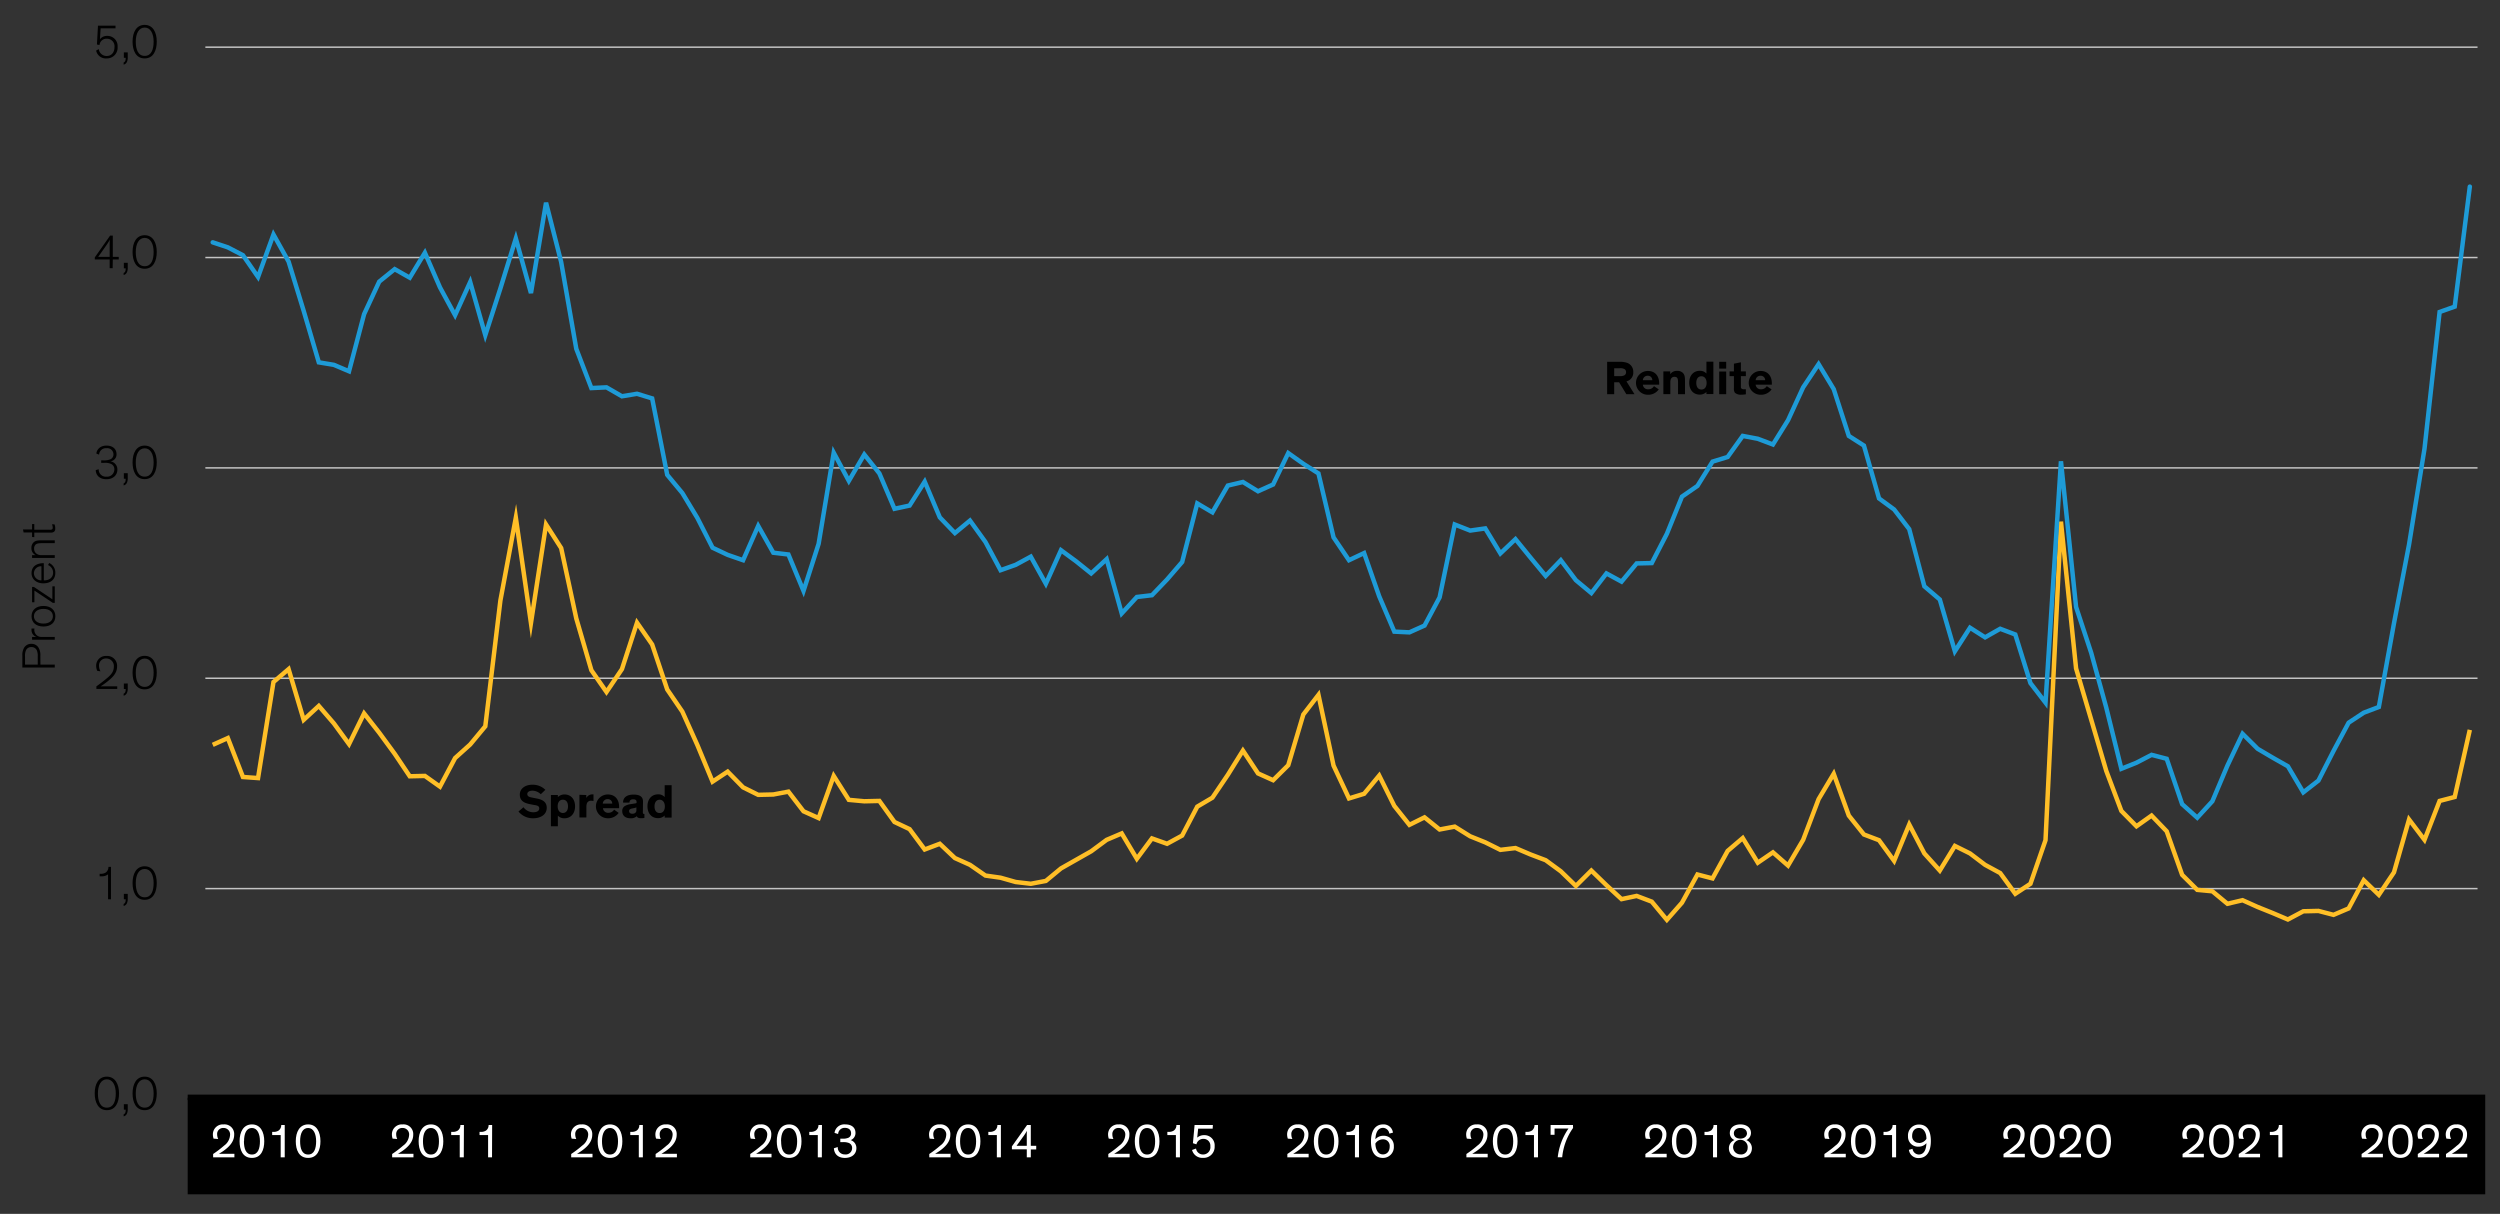 <svg xmlns="http://www.w3.org/2000/svg" viewBox="0 0 840 407.85"><rect x="0" y="0" width="840" height="407.85" fill="#333333" stroke="none"/><defs><style>.cls-1,.cls-2,.cls-3,.cls-4,.cls-5{fill:none;}.cls-1{stroke:#c4c4c4;stroke-width:0.5px;}.cls-2{stroke:#000;stroke-linejoin:round;stroke-width:0.75px;}.cls-3{stroke:#ffbf27;stroke-miterlimit:10;}.cls-3,.cls-5{stroke-width:1.5px;}.cls-4{fill-rule:evenodd;}.cls-5{stroke:#1e9bd7;stroke-linecap:round;}.cls-6{fill:#fff;}</style></defs><g id="Blog_Template" data-name="Blog Template"><rect x="63.06" y="367.79" width="771.98" height="33.5"/><path class="cls-1" d="M69,298.57H832.45M69,227.89H832.45M69,157.21H832.45M69,86.53H832.45M69,15.85H832.45"/><line class="cls-2" x1="63.06" y1="369.25" x2="826.51" y2="369.25"/><polyline class="cls-3" points="71.48 250.27 76.55 247.99 81.63 261.07 86.7 261.43 91.89 229.15 96.97 224.83 102.04 241.87 107.12 237.19 112.19 243.07 117.27 250.03 122.34 239.71 127.42 246.19 132.61 253.27 137.68 260.83 142.76 260.71 147.83 264.31 152.91 254.71 157.98 250.15 163.06 244.03 168.13 201.79 173.32 173.95 178.4 209.35 183.47 176.23 188.55 184.15 193.63 207.79 198.7 225.19 203.78 232.51 208.97 224.83 214.04 209.23 219.12 216.55 224.19 231.67 229.27 239.11 234.34 250.39 239.42 262.63 244.49 259.27 249.68 264.55 254.76 267.07 259.83 266.95 264.91 265.99 269.98 272.59 275.06 274.87 280.13 260.71 285.21 268.75 290.4 269.23 295.47 269.11 300.55 276.19 305.62 278.59 310.7 285.43 315.77 283.51 320.85 288.31 325.92 290.59 331.11 294.19 336.19 294.91 341.26 296.35 346.34 296.95 351.41 295.99 356.49 291.79 361.56 288.91 366.64 286.03 371.83 282.19 376.9 280.03 381.98 288.55 387.06 281.71 392.13 283.51 397.2 280.75 402.28 271.03 407.36 268.03 412.55 260.35 417.62 252.19 422.7 259.87 427.77 262.15 432.85 257.11 437.92 240.07 443 233.47 448.07 257.23 453.26 268.27 458.34 266.71 463.41 260.59 468.49 270.79 473.56 277.15 478.64 274.63 483.71 278.71 488.79 277.75 493.98 280.99 499.05 283.03 504.13 285.55 509.2 284.95 514.28 287.11 519.35 289.03 524.43 292.75 529.5 297.67 534.69 292.51 539.77 297.43 544.84 302.11 549.92 301.03 554.99 302.95 560.07 309.07 565.14 303.31 570.34 293.83 575.41 295.15 580.49 285.91 585.56 281.59 590.63 289.87 595.71 286.39 600.78 290.83 605.86 282.19 611.05 268.51 616.13 259.99 621.2 274.03 626.28 280.39 631.35 282.31 636.43 289.27 641.5 277.03 646.58 286.75 651.77 292.51 656.84 284.23 661.92 286.75 666.99 290.59 672.07 293.35 677.14 300.31 682.22 296.95 687.29 282.31 692.48 175.27 697.56 224.59 702.63 241.75 707.71 259.03 712.78 272.47 717.86 277.63 722.93 274.03 728.01 279.31 733.2 293.95 738.27 298.99 743.35 299.47 748.42 303.67 753.5 302.47 758.57 304.75 763.65 306.79 768.73 308.95 773.91 306.19 778.99 306.07 784.07 307.39 789.14 305.23 794.22 295.75 799.29 300.67 804.37 293.11 809.44 275.35 814.63 282.19 819.71 269.11 824.78 267.79 829.86 245.23"/><polygon class="cls-4" points="68.88 369.85 833.03 369.85 833.03 15.73 68.88 15.73 68.88 369.85 68.88 369.85"/><polyline class="cls-5" points="71.48 81.43 76.55 83.11 81.63 85.75 86.7 93.07 91.89 78.79 96.97 87.91 102.04 104.47 107.12 121.75 112.19 122.59 117.27 124.75 122.34 105.55 127.42 94.63 132.61 90.43 137.68 93.31 142.76 84.91 147.83 96.55 152.91 105.91 157.98 94.75 163.06 112.63 168.13 96.91 173.32 80.11 178.4 98.47 183.47 68.11 188.55 88.03 193.63 117.19 198.7 130.39 203.78 130.15 208.97 133.15 214.04 132.31 219.12 133.87 224.19 159.55 229.27 165.67 234.34 174.07 239.42 184.03 244.49 186.43 249.68 188.23 254.76 176.71 259.83 185.71 264.91 186.31 269.98 198.55 275.06 182.71 280.13 152.11 285.21 161.59 290.4 152.71 295.47 159.07 300.55 170.95 305.62 169.87 310.7 161.83 315.77 173.83 320.85 179.11 325.92 174.91 331.11 182.11 336.19 191.59 341.26 189.79 346.34 187.03 351.41 196.15 356.49 184.87 361.56 188.59 366.64 192.67 371.83 187.87 376.9 206.11 381.98 200.59 387.06 199.99 392.13 194.71 397.2 188.83 402.28 169.15 407.36 172.15 412.55 163.15 417.62 161.95 422.7 165.07 427.77 162.79 432.85 152.23 437.92 155.83 443 159.07 448.07 180.55 453.26 188.23 458.34 185.83 463.41 200.35 468.49 212.23 473.56 212.47 478.64 210.19 483.71 200.71 488.79 176.23 493.98 178.27 499.05 177.55 504.13 185.95 509.2 181.15 514.28 187.39 519.35 193.51 524.43 188.23 529.5 194.95 534.69 199.27 539.77 192.67 544.84 195.43 549.92 189.31 554.99 189.19 560.07 179.35 565.14 166.87 570.34 163.27 575.41 155.11 580.49 153.55 585.56 146.47 590.63 147.43 595.71 149.35 600.78 141.19 605.86 130.15 611.05 122.35 616.13 130.75 621.2 146.47 626.28 149.71 631.35 167.47 636.43 171.19 641.5 177.79 646.58 196.99 651.77 201.43 656.84 218.83 661.92 210.91 666.99 214.15 672.07 211.27 677.14 213.19 682.22 229.51 687.29 236.11 692.48 154.99 697.56 203.95 702.63 219.31 707.71 237.79 712.78 258.31 717.86 256.27 722.93 253.63 728.01 254.95 733.2 270.19 738.27 274.75 743.35 269.23 748.42 257.23 753.5 246.55 758.57 251.59 763.65 254.59 768.73 257.47 773.91 266.23 778.99 262.27 784.07 252.31 789.14 242.83 794.22 239.47 799.29 237.55 804.37 209.47 809.44 182.95 814.63 150.79 819.71 104.83 824.78 103.03 829.86 62.71"/><polygon class="cls-4" points="68.88 369.85 833.03 369.85 833.03 15.73 68.88 15.73 68.88 369.85 68.88 369.85"/></g><g id="Live_Text" data-name="Live Text"><g id="AEM_Text" data-name="AEM Text"><path d="M181.7,266.86a4.07,4.07,0,0,0-2.82-1.19c-1,0-1.71.42-1.71,1.11s.49,1,1.49,1.18l1.76.35c2,.4,3.28,1.2,3.28,3.12,0,2.26-2,3.51-4.58,3.51a6.2,6.2,0,0,1-4.91-2.27l1.68-1.44a4.1,4.1,0,0,0,3.3,1.69c1.26,0,2-.49,2-1.29s-.64-1-1.64-1.14l-1.4-.27c-2-.39-3.49-1.11-3.49-3.24,0-2,1.8-3.31,4.19-3.31a6,6,0,0,1,4.39,1.71Z"/><path d="M187.44,274.06v3.57H185.1v-10.5h2.34v.7a3.09,3.09,0,0,1,2.23-.89c2.17,0,3.55,1.6,3.55,4s-1.43,4-3.55,4A2.9,2.9,0,0,1,187.44,274.06Zm1.68-.9c1.09,0,1.73-.86,1.73-2.22s-.59-2.24-1.73-2.24-1.74.91-1.74,2.24S188.08,273.16,189.12,273.16Z"/><path d="M197,267.13v1a2.3,2.3,0,0,1,2.14-1.22,1.18,1.18,0,0,1,.27,0v2.24a3,3,0,0,0-.75-.1,1.4,1.4,0,0,0-1.52,1.08,3.89,3.89,0,0,0-.11,1v3.54h-2.34v-7.62Z"/><path d="M207.87,273.13a4.28,4.28,0,0,1-3.64,1.81,4,4,0,0,1,0-8c2.51,0,3.79,1.81,3.79,4.13a3.77,3.77,0,0,1,0,.48h-5.42a1.7,1.7,0,0,0,1.84,1.55,2.15,2.15,0,0,0,1.89-1.06ZM202.53,270h3.18a1.46,1.46,0,0,0-1.55-1.49A1.59,1.59,0,0,0,202.53,270Z"/><path d="M216,272.84c0,.48.07.64.4.64h.12v1.35a6.08,6.08,0,0,1-1.09.09c-.68,0-1.3-.12-1.46-.68h0a2.89,2.89,0,0,1-2.15.7c-1.68,0-2.75-.88-2.75-2.43a1.89,1.89,0,0,1,1-1.75,5,5,0,0,1,1.87-.57l1.47-.24c.42-.07.48-.12.48-.36v-.13c0-.57-.32-.89-1.12-.89s-1.26.33-1.26,1.1h-2.16c0-1.76,1.33-2.69,3.52-2.69,1.95,0,3.18.61,3.18,2.33Zm-2.17-1.55a5.77,5.77,0,0,1-.85.24l-.53.11a2.27,2.27,0,0,0-.75.26.67.67,0,0,0-.32.62c0,.63.46.9,1.13.9s1.32-.35,1.32-1.15Z"/><path d="M223.33,267.82v-4h2.34v10.89h-2.34V274a3.06,3.06,0,0,1-2.24.9c-2.16,0-3.54-1.6-3.54-4s1.43-4,3.56-4A2.78,2.78,0,0,1,223.33,267.82Zm-1.68.89c-1.09,0-1.73.87-1.73,2.23s.59,2.24,1.73,2.24,1.74-.91,1.74-2.24S222.69,268.71,221.65,268.71Z"/><path d="M542.37,128.45v4H540V121.57h4.09a7.46,7.46,0,0,1,2.59.33,3.16,3.16,0,0,1,2.1,3.12,3,3,0,0,1-2.29,3.12l2.7,4.31h-2.74l-2.43-4Zm0-2.08h1.9a2.91,2.91,0,0,0,1.57-.29,1.17,1.17,0,0,0,.51-1.06,1.15,1.15,0,0,0-.51-1,2.91,2.91,0,0,0-1.57-.29h-1.9Z"/><path d="M557.34,130.83a4.3,4.3,0,0,1-3.65,1.81,4,4,0,0,1,0-8c2.51,0,3.79,1.81,3.79,4.13a3.77,3.77,0,0,1,0,.48H552a1.69,1.69,0,0,0,1.84,1.55,2.15,2.15,0,0,0,1.89-1.06ZM552,127.74h3.18a1.47,1.47,0,0,0-1.55-1.49A1.59,1.59,0,0,0,552,127.74Z"/><path d="M566.16,132.45h-2.34v-3.84c0-1.17-.05-2-1.2-2-1,0-1.39.77-1.39,1.81v4h-2.34v-7.62h2.31v.94a2.62,2.62,0,0,1,2.29-1.13,2.58,2.58,0,0,1,2,.73c.48.55.67,1.08.67,2.76Z"/><path d="M573.36,125.52v-4h2.33v10.88h-2.33v-.7a3.12,3.12,0,0,1-2.24.89c-2.16,0-3.54-1.6-3.54-4s1.42-4,3.55-4A2.8,2.8,0,0,1,573.36,125.52Zm-1.68.9c-1.09,0-1.73.86-1.73,2.22s.59,2.24,1.73,2.24,1.74-.91,1.74-2.24S572.72,126.42,571.68,126.42Z"/><path d="M580,123.85h-2.35v-2.28H580Zm0,8.6h-2.35v-7.62H580Z"/><path d="M586.61,132.48a7.19,7.19,0,0,1-1.41.13,3,3,0,0,1-2.28-.66,2.44,2.44,0,0,1-.32-1.57v-4h-1.47v-1.59h1.47v-2.59l2.34-.47v3.06h1.67v1.59h-1.67v3.37c0,.43,0,.64.19.79a1.19,1.19,0,0,0,.88.24,3.79,3.79,0,0,0,.6,0Z"/><path d="M595.25,130.83a4.31,4.31,0,0,1-3.65,1.81,4,4,0,0,1-.05-8c2.51,0,3.79,1.81,3.79,4.13,0,.16,0,.33,0,.48H589.9a1.7,1.7,0,0,0,1.84,1.55,2.14,2.14,0,0,0,1.89-1.06Zm-5.35-3.09h3.19a1.47,1.47,0,0,0-1.56-1.49A1.59,1.59,0,0,0,589.9,127.74Z"/><path class="cls-6" d="M71.76,382.58a4.47,4.47,0,0,1-.23-1.44,3.34,3.34,0,0,1,3.6-3.34,3.25,3.25,0,0,1,3.55,3.53c0,2.45-1.94,4.23-3.79,5.51-.44.29-.92.59-1.32.83h5.19v1.2H71.61v-1.13a34.81,34.81,0,0,0,3.69-2.82,4.68,4.68,0,0,0,2-3.52,2.16,2.16,0,0,0-2.22-2.4,2,2,0,0,0-2.12,2.13,3.75,3.75,0,0,0,.36,1.58Z"/><path class="cls-6" d="M80.5,383.45c0-3.08,1.27-5.65,4.15-5.65s4.14,2.56,4.14,5.65c0,2.85-1,5.61-4.14,5.61S80.5,386.31,80.5,383.45Zm1.46,0c0,2.37.59,4.47,2.69,4.47s2.69-2.1,2.69-4.47S86.52,379,84.65,379,82,380.9,82,383.41Z"/><path class="cls-6" d="M95.67,388.87H94.31v-7.49H91.45v-1.07h.35a3,3,0,0,0,1.85-.47,2.25,2.25,0,0,0,.84-1.85h1.18Z"/><path class="cls-6" d="M99.38,383.45c0-3.08,1.27-5.65,4.15-5.65s4.14,2.56,4.14,5.65c0,2.85-1,5.61-4.14,5.61S99.38,386.31,99.38,383.45Zm1.46,0c0,2.37.59,4.47,2.69,4.47s2.69-2.1,2.69-4.47-.82-4.45-2.69-4.45S100.84,380.9,100.84,383.41Z"/><path class="cls-6" d="M131.92,382.58a4.39,4.39,0,0,1-.24-1.44,3.34,3.34,0,0,1,3.6-3.34,3.25,3.25,0,0,1,3.56,3.53c0,2.45-1.94,4.23-3.8,5.51-.43.29-.91.59-1.31.83h5.19v1.2h-7.16v-1.13a34.82,34.82,0,0,0,3.7-2.82,4.68,4.68,0,0,0,2-3.52,2.16,2.16,0,0,0-2.23-2.4,2,2,0,0,0-2.11,2.13,3.73,3.73,0,0,0,.35,1.58Z"/><path class="cls-6" d="M140.66,383.45c0-3.08,1.26-5.65,4.14-5.65s4.15,2.56,4.15,5.65c0,2.85-1,5.61-4.15,5.61S140.66,386.31,140.66,383.45Zm1.46,0c0,2.37.59,4.47,2.68,4.47s2.69-2.1,2.69-4.47-.81-4.45-2.69-4.45S142.12,380.9,142.12,383.41Z"/><path class="cls-6" d="M155.83,388.87h-1.36v-7.49H151.6v-1.07H152a3,3,0,0,0,1.86-.47,2.22,2.22,0,0,0,.83-1.85h1.19Z"/><path class="cls-6" d="M165.32,388.87H164v-7.49h-2.87v-1.07h.35a3,3,0,0,0,1.86-.47,2.25,2.25,0,0,0,.83-1.85h1.19Z"/><path class="cls-6" d="M192.08,382.58a4.39,4.39,0,0,1-.24-1.44,3.34,3.34,0,0,1,3.6-3.34,3.25,3.25,0,0,1,3.55,3.53c0,2.45-1.93,4.23-3.79,5.51-.43.29-.91.59-1.31.83h5.19v1.2h-7.16v-1.13a34.82,34.82,0,0,0,3.7-2.82,4.71,4.71,0,0,0,2-3.52,2.16,2.16,0,0,0-2.23-2.4,2,2,0,0,0-2.11,2.13,3.73,3.73,0,0,0,.35,1.58Z"/><path class="cls-6" d="M200.82,383.45c0-3.08,1.26-5.65,4.14-5.65s4.15,2.56,4.15,5.65c0,2.85-1,5.61-4.15,5.61S200.82,386.31,200.82,383.45Zm1.45,0c0,2.37.6,4.47,2.69,4.47s2.69-2.1,2.69-4.47S206.83,379,205,379,202.27,380.9,202.27,383.41Z"/><path class="cls-6" d="M216,388.87h-1.36v-7.49h-2.87v-1.07h.35a3,3,0,0,0,1.86-.47,2.25,2.25,0,0,0,.83-1.85H216Z"/><path class="cls-6" d="M220.45,382.58a4.39,4.39,0,0,1-.24-1.44,3.34,3.34,0,0,1,3.6-3.34,3.25,3.25,0,0,1,3.55,3.53c0,2.45-1.93,4.23-3.79,5.51-.43.29-.91.59-1.31.83h5.18v1.2h-7.15v-1.13a34.82,34.82,0,0,0,3.7-2.82,4.7,4.7,0,0,0,2-3.52,2.15,2.15,0,0,0-2.22-2.4,2,2,0,0,0-2.11,2.13,3.73,3.73,0,0,0,.35,1.58Z"/><path class="cls-6" d="M252.24,382.58a4.39,4.39,0,0,1-.24-1.44,3.34,3.34,0,0,1,3.6-3.34,3.25,3.25,0,0,1,3.55,3.53c0,2.45-1.93,4.23-3.79,5.51-.43.29-.91.59-1.31.83h5.18v1.2h-7.15v-1.13a34.82,34.82,0,0,0,3.7-2.82,4.7,4.7,0,0,0,2-3.52,2.15,2.15,0,0,0-2.22-2.4,2,2,0,0,0-2.11,2.13,3.73,3.73,0,0,0,.35,1.58Z"/><path class="cls-6" d="M261,383.45c0-3.08,1.27-5.65,4.15-5.65s4.15,2.56,4.15,5.65c0,2.85-1,5.61-4.15,5.61S261,386.31,261,383.45Zm1.46,0c0,2.37.59,4.47,2.69,4.47s2.69-2.1,2.69-4.47S267,379,265.12,379,262.43,380.9,262.43,383.41Z"/><path class="cls-6" d="M276.14,388.87h-1.36v-7.49h-2.86v-1.07h.35a3,3,0,0,0,1.86-.47A2.25,2.25,0,0,0,275,378h1.18Z"/><path class="cls-6" d="M280.4,380.65A3.3,3.3,0,0,1,284,377.8c2.31,0,3.44,1.21,3.44,2.83a2.53,2.53,0,0,1-1.6,2.45,2.79,2.79,0,0,1,1.91,2.7c0,1.92-1.46,3.28-3.88,3.28-2.25,0-3.57-1.28-3.68-3.24l1.3-.42a2.31,2.31,0,0,0,2.4,2.48,2.13,2.13,0,0,0,2.42-2.14A1.75,1.75,0,0,0,285.1,384a5,5,0,0,0-1.76-.25h-1V382.6h.9a4.54,4.54,0,0,0,1.81-.31,1.55,1.55,0,0,0,.91-1.55c0-1.05-.74-1.78-2.08-1.78a2.17,2.17,0,0,0-2.27,2.07Z"/><path class="cls-6" d="M312.39,382.58a4.47,4.47,0,0,1-.23-1.44,3.34,3.34,0,0,1,3.6-3.34,3.25,3.25,0,0,1,3.55,3.53c0,2.45-1.94,4.23-3.79,5.51-.44.29-.92.59-1.32.83h5.19v1.2h-7.15v-1.13a34.81,34.81,0,0,0,3.69-2.82,4.68,4.68,0,0,0,2-3.52,2.16,2.16,0,0,0-2.22-2.4,2,2,0,0,0-2.12,2.13,3.75,3.75,0,0,0,.36,1.58Z"/><path class="cls-6" d="M321.13,383.45c0-3.08,1.27-5.65,4.15-5.65s4.14,2.56,4.14,5.65c0,2.85-1,5.61-4.14,5.61S321.13,386.31,321.13,383.45Zm1.46,0c0,2.37.59,4.47,2.69,4.47s2.69-2.1,2.69-4.47-.82-4.45-2.69-4.45S322.59,380.9,322.59,383.41Z"/><path class="cls-6" d="M336.3,388.87h-1.36v-7.49h-2.86v-1.07h.35a3,3,0,0,0,1.85-.47,2.25,2.25,0,0,0,.84-1.85h1.18Z"/><path class="cls-6" d="M346.35,388.87H345v-2.69H340v-1L345.1,378h1.25v7h1.82v1.21h-1.82ZM345,385v-3.48c0-.84,0-1.15.06-1.58a18.61,18.61,0,0,1-1,1.6L341.56,385Z"/><path class="cls-6" d="M372.55,382.58a4.39,4.39,0,0,1-.24-1.44,3.34,3.34,0,0,1,3.6-3.34,3.25,3.25,0,0,1,3.56,3.53c0,2.45-1.94,4.23-3.8,5.51-.43.29-.91.59-1.31.83h5.19v1.2h-7.16v-1.13a34.82,34.82,0,0,0,3.7-2.82,4.68,4.68,0,0,0,2-3.52,2.16,2.16,0,0,0-2.23-2.4,2,2,0,0,0-2.11,2.13,3.73,3.73,0,0,0,.35,1.58Z"/><path class="cls-6" d="M381.29,383.45c0-3.08,1.26-5.65,4.14-5.65s4.15,2.56,4.15,5.65c0,2.85-1,5.61-4.15,5.61S381.29,386.31,381.29,383.45Zm1.46,0c0,2.37.59,4.47,2.68,4.47s2.69-2.1,2.69-4.47-.81-4.45-2.69-4.45S382.75,380.9,382.75,383.41Z"/><path class="cls-6" d="M396.46,388.87H395.1v-7.49h-2.87v-1.07h.36a3,3,0,0,0,1.85-.47,2.22,2.22,0,0,0,.83-1.85h1.19Z"/><path class="cls-6" d="M401.87,385.91a2.34,2.34,0,0,0,2.38,2,2.45,2.45,0,0,0,2.43-2.77,2.28,2.28,0,0,0-2.32-2.48A2.34,2.34,0,0,0,402,384.5l-1.18-.38.56-6.13h6.15l-.08,1.25h-4.87l-.32,3a3.51,3.51,0,0,1,2.3-.83,3.42,3.42,0,0,1,3.56,3.71,3.69,3.69,0,0,1-3.89,3.92,3.54,3.54,0,0,1-3.7-2.65Z"/><path class="cls-6" d="M432.71,382.58a4.39,4.39,0,0,1-.24-1.44,3.34,3.34,0,0,1,3.6-3.34,3.25,3.25,0,0,1,3.55,3.53c0,2.45-1.93,4.23-3.79,5.51-.43.29-.91.59-1.31.83h5.18v1.2h-7.15v-1.13a34.82,34.82,0,0,0,3.7-2.82,4.71,4.71,0,0,0,2-3.52A2.16,2.16,0,0,0,436,379a2,2,0,0,0-2.11,2.13,3.73,3.73,0,0,0,.35,1.58Z"/><path class="cls-6" d="M441.45,383.45c0-3.08,1.26-5.65,4.14-5.65s4.15,2.56,4.15,5.65c0,2.85-1,5.61-4.15,5.61S441.45,386.31,441.45,383.45Zm1.45,0c0,2.37.59,4.47,2.69,4.47s2.69-2.1,2.69-4.47-.82-4.45-2.69-4.45S442.9,380.9,442.9,383.41Z"/><path class="cls-6" d="M456.62,388.87h-1.36v-7.49h-2.87v-1.07h.35a3,3,0,0,0,1.86-.47,2.25,2.25,0,0,0,.83-1.85h1.19Z"/><path class="cls-6" d="M466.81,380.89a2.21,2.21,0,0,0-2.1-1.93c-1.61,0-2.48,1.41-2.58,3.83a3.49,3.49,0,0,1,2.73-1.17,3.34,3.34,0,0,1,3.47,3.52,3.64,3.64,0,0,1-3.68,3.92c-2.47,0-4-1.71-4-5.55,0-3.57,1.44-5.71,4.07-5.71a3.14,3.14,0,0,1,3.31,2.77Zm-2.16,1.93a3,3,0,0,0-2.52,1.41c.05,2.18,1,3.65,2.52,3.65,1.36,0,2.29-1,2.29-2.66A2.19,2.19,0,0,0,464.65,382.82Z"/><path class="cls-6" d="M492.87,382.58a4.39,4.39,0,0,1-.24-1.44,3.34,3.34,0,0,1,3.6-3.34,3.25,3.25,0,0,1,3.55,3.53c0,2.45-1.93,4.23-3.79,5.51-.43.29-.91.59-1.31.83h5.18v1.2h-7.15v-1.13a34.82,34.82,0,0,0,3.7-2.82,4.7,4.7,0,0,0,2-3.52,2.15,2.15,0,0,0-2.22-2.4,2,2,0,0,0-2.11,2.13,3.73,3.73,0,0,0,.35,1.58Z"/><path class="cls-6" d="M501.6,383.45c0-3.08,1.27-5.65,4.15-5.65s4.15,2.56,4.15,5.65c0,2.85-1,5.61-4.15,5.61S501.6,386.31,501.6,383.45Zm1.46,0c0,2.37.59,4.47,2.69,4.47s2.69-2.1,2.69-4.47-.82-4.45-2.69-4.45S503.06,380.9,503.06,383.41Z"/><path class="cls-6" d="M516.77,388.87h-1.36v-7.49h-2.86v-1.07h.35a3,3,0,0,0,1.86-.47,2.25,2.25,0,0,0,.83-1.85h1.18Z"/><path class="cls-6" d="M528.55,379a20.3,20.3,0,0,0-3.65,9.84h-1.5a20.94,20.94,0,0,1,3.61-9.65h-4.68v2.1H521V378h7.52Z"/><path class="cls-6" d="M553,382.58a4.39,4.39,0,0,1-.24-1.44,3.34,3.34,0,0,1,3.6-3.34,3.25,3.25,0,0,1,3.55,3.53c0,2.45-1.94,4.23-3.79,5.51-.44.29-.92.59-1.32.83H560v1.2h-7.15v-1.13a34.81,34.81,0,0,0,3.69-2.82,4.68,4.68,0,0,0,2-3.52,2.16,2.16,0,0,0-2.22-2.4,2,2,0,0,0-2.12,2.13,3.75,3.75,0,0,0,.36,1.58Z"/><path class="cls-6" d="M561.76,383.45c0-3.08,1.27-5.65,4.15-5.65s4.14,2.56,4.14,5.65c0,2.85-1,5.61-4.14,5.61S561.76,386.31,561.76,383.45Zm1.46,0c0,2.37.59,4.47,2.69,4.47s2.69-2.1,2.69-4.47-.82-4.45-2.69-4.45S563.22,380.9,563.22,383.41Z"/><path class="cls-6" d="M576.93,388.87h-1.36v-7.49h-2.86v-1.07h.35a3,3,0,0,0,1.85-.47,2.25,2.25,0,0,0,.84-1.85h1.18Z"/><path class="cls-6" d="M588.33,380.69a2.68,2.68,0,0,1-1.56,2.39,2.9,2.9,0,0,1,1.87,2.72c0,1.71-1.18,3.26-3.87,3.26s-3.86-1.55-3.86-3.26a2.91,2.91,0,0,1,1.88-2.74,2.51,2.51,0,0,1-1.57-2.37c0-1.63,1.25-2.89,3.55-2.89S588.33,379.06,588.33,380.69Zm-1.13,5.09a2.45,2.45,0,1,0-2.43,2.1A2.14,2.14,0,0,0,587.2,385.78Zm-.24-5c0-1.05-.89-1.78-2.19-1.78s-2.19.73-2.19,1.78.77,1.79,2.19,1.79S587,381.72,587,380.74Z"/><path class="cls-6" d="M613.18,382.58a4.39,4.39,0,0,1-.24-1.44,3.34,3.34,0,0,1,3.6-3.34,3.25,3.25,0,0,1,3.56,3.53c0,2.45-1.94,4.23-3.79,5.51-.44.29-.92.59-1.32.83h5.19v1.2H613v-1.13a34.82,34.82,0,0,0,3.7-2.82,4.68,4.68,0,0,0,2-3.52,2.16,2.16,0,0,0-2.22-2.4,2,2,0,0,0-2.12,2.13,3.73,3.73,0,0,0,.35,1.58Z"/><path class="cls-6" d="M621.92,383.45c0-3.08,1.26-5.65,4.15-5.65s4.14,2.56,4.14,5.65c0,2.85-1,5.61-4.14,5.61S621.92,386.31,621.92,383.45Zm1.46,0c0,2.37.59,4.47,2.69,4.47s2.68-2.1,2.68-4.47-.81-4.45-2.68-4.45S623.38,380.9,623.38,383.41Z"/><path class="cls-6" d="M637.09,388.87h-1.36v-7.49h-2.87v-1.07h.36a3,3,0,0,0,1.85-.47,2.25,2.25,0,0,0,.84-1.85h1.18Z"/><path class="cls-6" d="M642.61,386a2.2,2.2,0,0,0,2.09,1.92c1.62,0,2.49-1.39,2.58-3.81a3.45,3.45,0,0,1-2.72,1.17,3.34,3.34,0,0,1-3.47-3.52,3.64,3.64,0,0,1,3.68-3.92c2.46,0,4,1.71,4,5.55,0,3.57-1.44,5.71-4.06,5.71a3.15,3.15,0,0,1-3.32-2.76Zm2.16-1.94a3,3,0,0,0,2.51-1.41c0-2.17-1-3.65-2.51-3.65-1.36,0-2.29,1-2.29,2.66A2.19,2.19,0,0,0,644.77,384Z"/><path class="cls-6" d="M673.34,382.58a4.39,4.39,0,0,1-.24-1.44,3.34,3.34,0,0,1,3.6-3.34,3.25,3.25,0,0,1,3.56,3.53c0,2.45-1.94,4.23-3.8,5.51-.43.29-.91.59-1.31.83h5.19v1.2h-7.16v-1.13a34.82,34.82,0,0,0,3.7-2.82,4.68,4.68,0,0,0,2-3.52,2.16,2.16,0,0,0-2.23-2.4,2,2,0,0,0-2.11,2.13,3.73,3.73,0,0,0,.35,1.58Z"/><path class="cls-6" d="M682.08,383.45c0-3.08,1.26-5.65,4.14-5.65s4.15,2.56,4.15,5.65c0,2.85-1,5.61-4.15,5.61S682.08,386.31,682.08,383.45Zm1.45,0c0,2.37.6,4.47,2.69,4.47s2.69-2.1,2.69-4.47-.81-4.45-2.69-4.45S683.53,380.9,683.53,383.41Z"/><path class="cls-6" d="M692.22,382.58a4.39,4.39,0,0,1-.24-1.44,3.34,3.34,0,0,1,3.6-3.34,3.25,3.25,0,0,1,3.56,3.53c0,2.45-1.94,4.23-3.8,5.51-.43.29-.91.59-1.31.83h5.19v1.2h-7.16v-1.13a34.82,34.82,0,0,0,3.7-2.82,4.68,4.68,0,0,0,2-3.52,2.16,2.16,0,0,0-2.23-2.4,2,2,0,0,0-2.11,2.13,3.73,3.73,0,0,0,.35,1.58Z"/><path class="cls-6" d="M701,383.45c0-3.08,1.26-5.65,4.14-5.65s4.15,2.56,4.15,5.65c0,2.85-1,5.61-4.15,5.61S701,386.31,701,383.45Zm1.45,0c0,2.37.6,4.47,2.69,4.47s2.69-2.1,2.69-4.47S707,379,705.1,379,702.41,380.9,702.41,383.41Z"/><path class="cls-6" d="M733.5,382.58a4.39,4.39,0,0,1-.24-1.44,3.34,3.34,0,0,1,3.6-3.34,3.25,3.25,0,0,1,3.55,3.53c0,2.45-1.93,4.23-3.79,5.51-.43.29-.91.59-1.31.83h5.18v1.2h-7.15v-1.13a34.82,34.82,0,0,0,3.7-2.82,4.7,4.7,0,0,0,2-3.52,2.15,2.15,0,0,0-2.22-2.4,2,2,0,0,0-2.11,2.13,3.73,3.73,0,0,0,.35,1.58Z"/><path class="cls-6" d="M742.23,383.45c0-3.08,1.27-5.65,4.15-5.65s4.15,2.56,4.15,5.65c0,2.85-1,5.61-4.15,5.61S742.23,386.31,742.23,383.45Zm1.46,0c0,2.37.59,4.47,2.69,4.47s2.69-2.1,2.69-4.47-.82-4.45-2.69-4.45S743.69,380.9,743.69,383.41Z"/><path class="cls-6" d="M752.38,382.58a4.39,4.39,0,0,1-.24-1.44,3.34,3.34,0,0,1,3.6-3.34,3.25,3.25,0,0,1,3.55,3.53c0,2.45-1.93,4.23-3.79,5.51-.43.29-.91.59-1.31.83h5.18v1.2h-7.15v-1.13a34.82,34.82,0,0,0,3.7-2.82,4.7,4.7,0,0,0,2-3.52,2.15,2.15,0,0,0-2.22-2.4,2,2,0,0,0-2.11,2.13,3.73,3.73,0,0,0,.35,1.58Z"/><path class="cls-6" d="M766.89,388.87h-1.36v-7.49h-2.86v-1.07H763a3,3,0,0,0,1.86-.47,2.25,2.25,0,0,0,.83-1.85h1.18Z"/><path class="cls-6" d="M793.66,382.58a4.39,4.39,0,0,1-.24-1.44,3.34,3.34,0,0,1,3.6-3.34,3.25,3.25,0,0,1,3.55,3.53c0,2.45-1.94,4.23-3.79,5.51-.43.29-.91.59-1.31.83h5.18v1.2H793.5v-1.13a34.81,34.81,0,0,0,3.69-2.82,4.68,4.68,0,0,0,2-3.52,2.16,2.16,0,0,0-2.22-2.4,2,2,0,0,0-2.11,2.13,3.73,3.73,0,0,0,.35,1.58Z"/><path class="cls-6" d="M802.39,383.45c0-3.08,1.27-5.65,4.15-5.65s4.14,2.56,4.14,5.65c0,2.85-1,5.61-4.14,5.61S802.39,386.31,802.39,383.45Zm1.46,0c0,2.37.59,4.47,2.69,4.47s2.69-2.1,2.69-4.47-.82-4.45-2.69-4.45S803.85,380.9,803.85,383.41Z"/><path class="cls-6" d="M812.54,382.58a4.39,4.39,0,0,1-.24-1.44,3.34,3.34,0,0,1,3.6-3.34,3.25,3.25,0,0,1,3.55,3.53c0,2.45-1.94,4.23-3.79,5.51-.43.29-.92.59-1.31.83h5.18v1.2h-7.15v-1.13a34.81,34.81,0,0,0,3.69-2.82,4.68,4.68,0,0,0,2-3.52,2.16,2.16,0,0,0-2.22-2.4,2,2,0,0,0-2.12,2.13,3.75,3.75,0,0,0,.36,1.58Z"/><path class="cls-6" d="M822,382.58a4.47,4.47,0,0,1-.23-1.44,3.34,3.34,0,0,1,3.6-3.34,3.25,3.25,0,0,1,3.55,3.53c0,2.45-1.94,4.23-3.79,5.51-.44.29-.92.59-1.32.83H829v1.2h-7.15v-1.13a34.81,34.81,0,0,0,3.69-2.82,4.68,4.68,0,0,0,2-3.52,2.16,2.16,0,0,0-2.22-2.4,2,2,0,0,0-2.12,2.13,3.75,3.75,0,0,0,.36,1.58Z"/><path d="M13.58,223.3H18.4v1H7.51v-4a4.79,4.79,0,0,1,.56-2.61,2.73,2.73,0,0,1,2.48-1.36A2.69,2.69,0,0,1,13,217.71a4.7,4.7,0,0,1,.56,2.61Zm-.9,0v-2.76a4.59,4.59,0,0,0-.3-2,1.9,1.9,0,0,0-1.84-1.12,1.87,1.87,0,0,0-1.83,1.12,4.44,4.44,0,0,0-.3,2v2.76Z"/><path d="M11.58,211.18a3.27,3.27,0,0,0-.05.53A2.33,2.33,0,0,0,14.09,214H18.4v.94H10.78V214h1.47a2.4,2.4,0,0,1-1.66-2.3,3,3,0,0,1,0-.52Z"/><path d="M10.6,207.06c0-2.15,1.6-3.46,4-3.46s4,1.3,4,3.46-1.57,3.45-4,3.45S10.6,209.2,10.6,207.06Zm7.17,0c0-1.48-1.2-2.47-3.17-2.47s-3.2,1-3.2,2.47,1.22,2.46,3.2,2.46S17.77,208.53,17.77,207.06Z"/><path d="M18.4,197v5.57h-.64l-6.2-4.13v3.92h-.78v-5.14h.62l6.2,4.15V197Z"/><path d="M16.53,189.17a3.53,3.53,0,0,1,2.06,3.31c0,2.14-1.46,3.52-4.05,3.52-2.32,0-3.94-1.39-3.94-3.44,0-2.21,1.7-3.33,4-3.33h.12V195h.12c2,0,3-1.16,3-2.58a2.76,2.76,0,0,0-1.7-2.56ZM13.92,195v-4.74a2.4,2.4,0,0,0-2.53,2.31A2.44,2.44,0,0,0,13.92,195Z"/><path d="M18.4,181.55v.95H14.3c-1.2,0-1.9.08-2.34.48a1.72,1.72,0,0,0-.49,1.36,2,2,0,0,0,.62,1.55,2.57,2.57,0,0,0,1.78.64H18.4v.94H10.78v-.94H12a2.49,2.49,0,0,1-1.44-2.42,2.45,2.45,0,0,1,.74-1.89c.54-.48,1.06-.67,2.75-.67Z"/><path d="M10.78,180.43V178.9H7.93l-.21-1h3.06v-1.82h.74V178h5.15a1.44,1.44,0,0,0,.83-.14.66.66,0,0,0,.21-.59,2.35,2.35,0,0,0-.26-1.09h.85a3.19,3.19,0,0,1,.26,1.37,1.38,1.38,0,0,1-.37,1.09,1.73,1.73,0,0,1-1.17.31h-5.5v1.53Z"/><path d="M31.82,367.39c0-3.17,1.29-5.64,4.06-5.64S40,364.22,40,367.39c0,2.93-1.11,5.63-4.07,5.63S31.82,370.32,31.82,367.39Zm1.08,0c0,2.46.68,4.78,3,4.78s3-2.32,3-4.78c0-2.66-1-4.74-3-4.74S32.9,364.7,32.9,367.36Z"/><path d="M42.92,371v1.7a3.38,3.38,0,0,1-.24,1.41,1.64,1.64,0,0,1-1.14,1v-.69c.56-.21.69-.8.69-1.43v-.14h-.62V371Z"/><path d="M44.54,367.39c0-3.17,1.29-5.64,4.06-5.64s4.07,2.47,4.07,5.64c0,2.93-1.11,5.63-4.07,5.63S44.54,370.32,44.54,367.39Zm1.08,0c0,2.46.68,4.78,3,4.78s3-2.32,3-4.78c0-2.66-1-4.74-3-4.74S45.62,364.7,45.62,367.36Z"/><path d="M36.31,302.15v-8.37a3.46,3.46,0,0,1-2.32.66,4.52,4.52,0,0,1-.51,0v-.85h.26a3,3,0,0,0,1.85-.46,2.28,2.28,0,0,0,.84-1.86h.86v10.9Z"/><path d="M42.92,300.33V302a3.38,3.38,0,0,1-.24,1.41,1.64,1.64,0,0,1-1.14,1v-.69c.56-.21.69-.8.69-1.42v-.15h-.62v-1.82Z"/><path d="M44.54,296.71c0-3.17,1.29-5.64,4.06-5.64s4.07,2.47,4.07,5.64c0,2.93-1.11,5.63-4.07,5.63S44.54,299.64,44.54,296.71Zm1.08,0c0,2.46.68,4.78,3,4.78s3-2.32,3-4.78c0-2.66-1-4.74-3-4.74S45.62,294,45.62,296.68Z"/><path d="M32.68,225.4a4,4,0,0,1-.37-1.73,3.25,3.25,0,0,1,3.48-3.27,3.31,3.31,0,0,1,3.55,3.54c0,2.29-1.59,3.7-3.12,4.95a26.75,26.75,0,0,1-2.39,1.71h5.56v.88h-7v-.88c.85-.56,2.39-1.75,3.76-2.9,1.15-1,2.1-2,2.1-3.73a2.52,2.52,0,0,0-2.55-2.72,2.31,2.31,0,0,0-2.43,2.45,3.62,3.62,0,0,0,.51,1.87Z"/><path d="M42.92,229.65v1.7a3.41,3.41,0,0,1-.24,1.41,1.66,1.66,0,0,1-1.14,1v-.69c.56-.21.69-.8.69-1.43v-.14h-.62v-1.83Z"/><path d="M44.54,226c0-3.17,1.29-5.64,4.06-5.64s4.07,2.47,4.07,5.64c0,2.93-1.11,5.63-4.07,5.63S44.54,229,44.54,226Zm1.08,0c0,2.47.68,4.79,3,4.79s3-2.32,3-4.79c0-2.65-1-4.73-3-4.73S45.62,223.35,45.62,226Z"/><path d="M32.39,152.4c0-.85.87-2.68,3.4-2.68,2.24,0,3.36,1.3,3.36,2.82A2.3,2.3,0,0,1,37.08,155a2.75,2.75,0,0,1,2.36,2.79c0,1.87-1.43,3.23-3.69,3.23-2.08,0-3.52-1.14-3.58-3.06l1-.3a2.39,2.39,0,0,0,2.64,2.5,2.43,2.43,0,0,0,2.61-2.39,1.91,1.91,0,0,0-1.17-1.92,5,5,0,0,0-2.4-.32H34v-.85h.69a5.49,5.49,0,0,0,2.43-.37,1.76,1.76,0,0,0,1-1.71,2.08,2.08,0,0,0-2.35-2,2.26,2.26,0,0,0-2.47,2.16Z"/><path d="M42.92,159v1.7a3.38,3.38,0,0,1-.24,1.41,1.64,1.64,0,0,1-1.14,1v-.69c.56-.21.69-.8.69-1.43v-.14h-.62V159Z"/><path d="M44.54,155.36c0-3.17,1.29-5.64,4.06-5.64s4.07,2.47,4.07,5.64c0,2.93-1.11,5.63-4.07,5.63S44.54,158.29,44.54,155.36Zm1.08,0c0,2.47.68,4.79,3,4.79s3-2.32,3-4.79c0-2.65-1-4.73-3-4.73S45.62,152.67,45.62,155.32Z"/><path d="M37.85,90.11h-1V87.18h-5v-.69L37,79.16h.9V86.3h2v.88h-2Zm-1-3.81V82.68c0-.86,0-1.71.07-2.17h0a20.14,20.14,0,0,1-1.33,2.11L33,86.3Z"/><path d="M42.92,88.29V90a3.38,3.38,0,0,1-.24,1.41,1.64,1.64,0,0,1-1.14,1v-.69c.56-.21.69-.8.69-1.42v-.15h-.62V88.29Z"/><path d="M44.54,84.67c0-3.17,1.29-5.64,4.06-5.64s4.07,2.47,4.07,5.64c0,2.93-1.11,5.63-4.07,5.63S44.54,87.6,44.54,84.67Zm1.08,0c0,2.46.68,4.78,3,4.78s3-2.32,3-4.78c0-2.66-1-4.74-3-4.74S45.62,82,45.62,84.64Z"/><path d="M33.58,13.2A2.93,2.93,0,0,1,36,12.06a3.41,3.41,0,0,1,3.51,3.68,3.59,3.59,0,0,1-3.7,3.89A3.32,3.32,0,0,1,32.3,17l.89-.51a2.62,2.62,0,0,0,2.66,2.32c1.6,0,2.62-1.17,2.62-3a2.53,2.53,0,0,0-2.57-2.8,2.35,2.35,0,0,0-2.47,2.13l-.86-.19.35-6.32h5.89v.88h-5Z"/><path d="M42.92,17.61v1.7a3.38,3.38,0,0,1-.24,1.41,1.64,1.64,0,0,1-1.14,1V21c.56-.21.69-.8.69-1.43v-.14h-.62V17.61Z"/><path d="M44.54,14c0-3.17,1.29-5.64,4.06-5.64s4.07,2.47,4.07,5.64c0,2.93-1.11,5.63-4.07,5.63S44.54,16.93,44.54,14Zm1.08,0c0,2.46.68,4.78,3,4.78s3-2.32,3-4.78c0-2.66-1-4.74-3-4.74S45.62,11.31,45.62,14Z"/></g></g></svg>